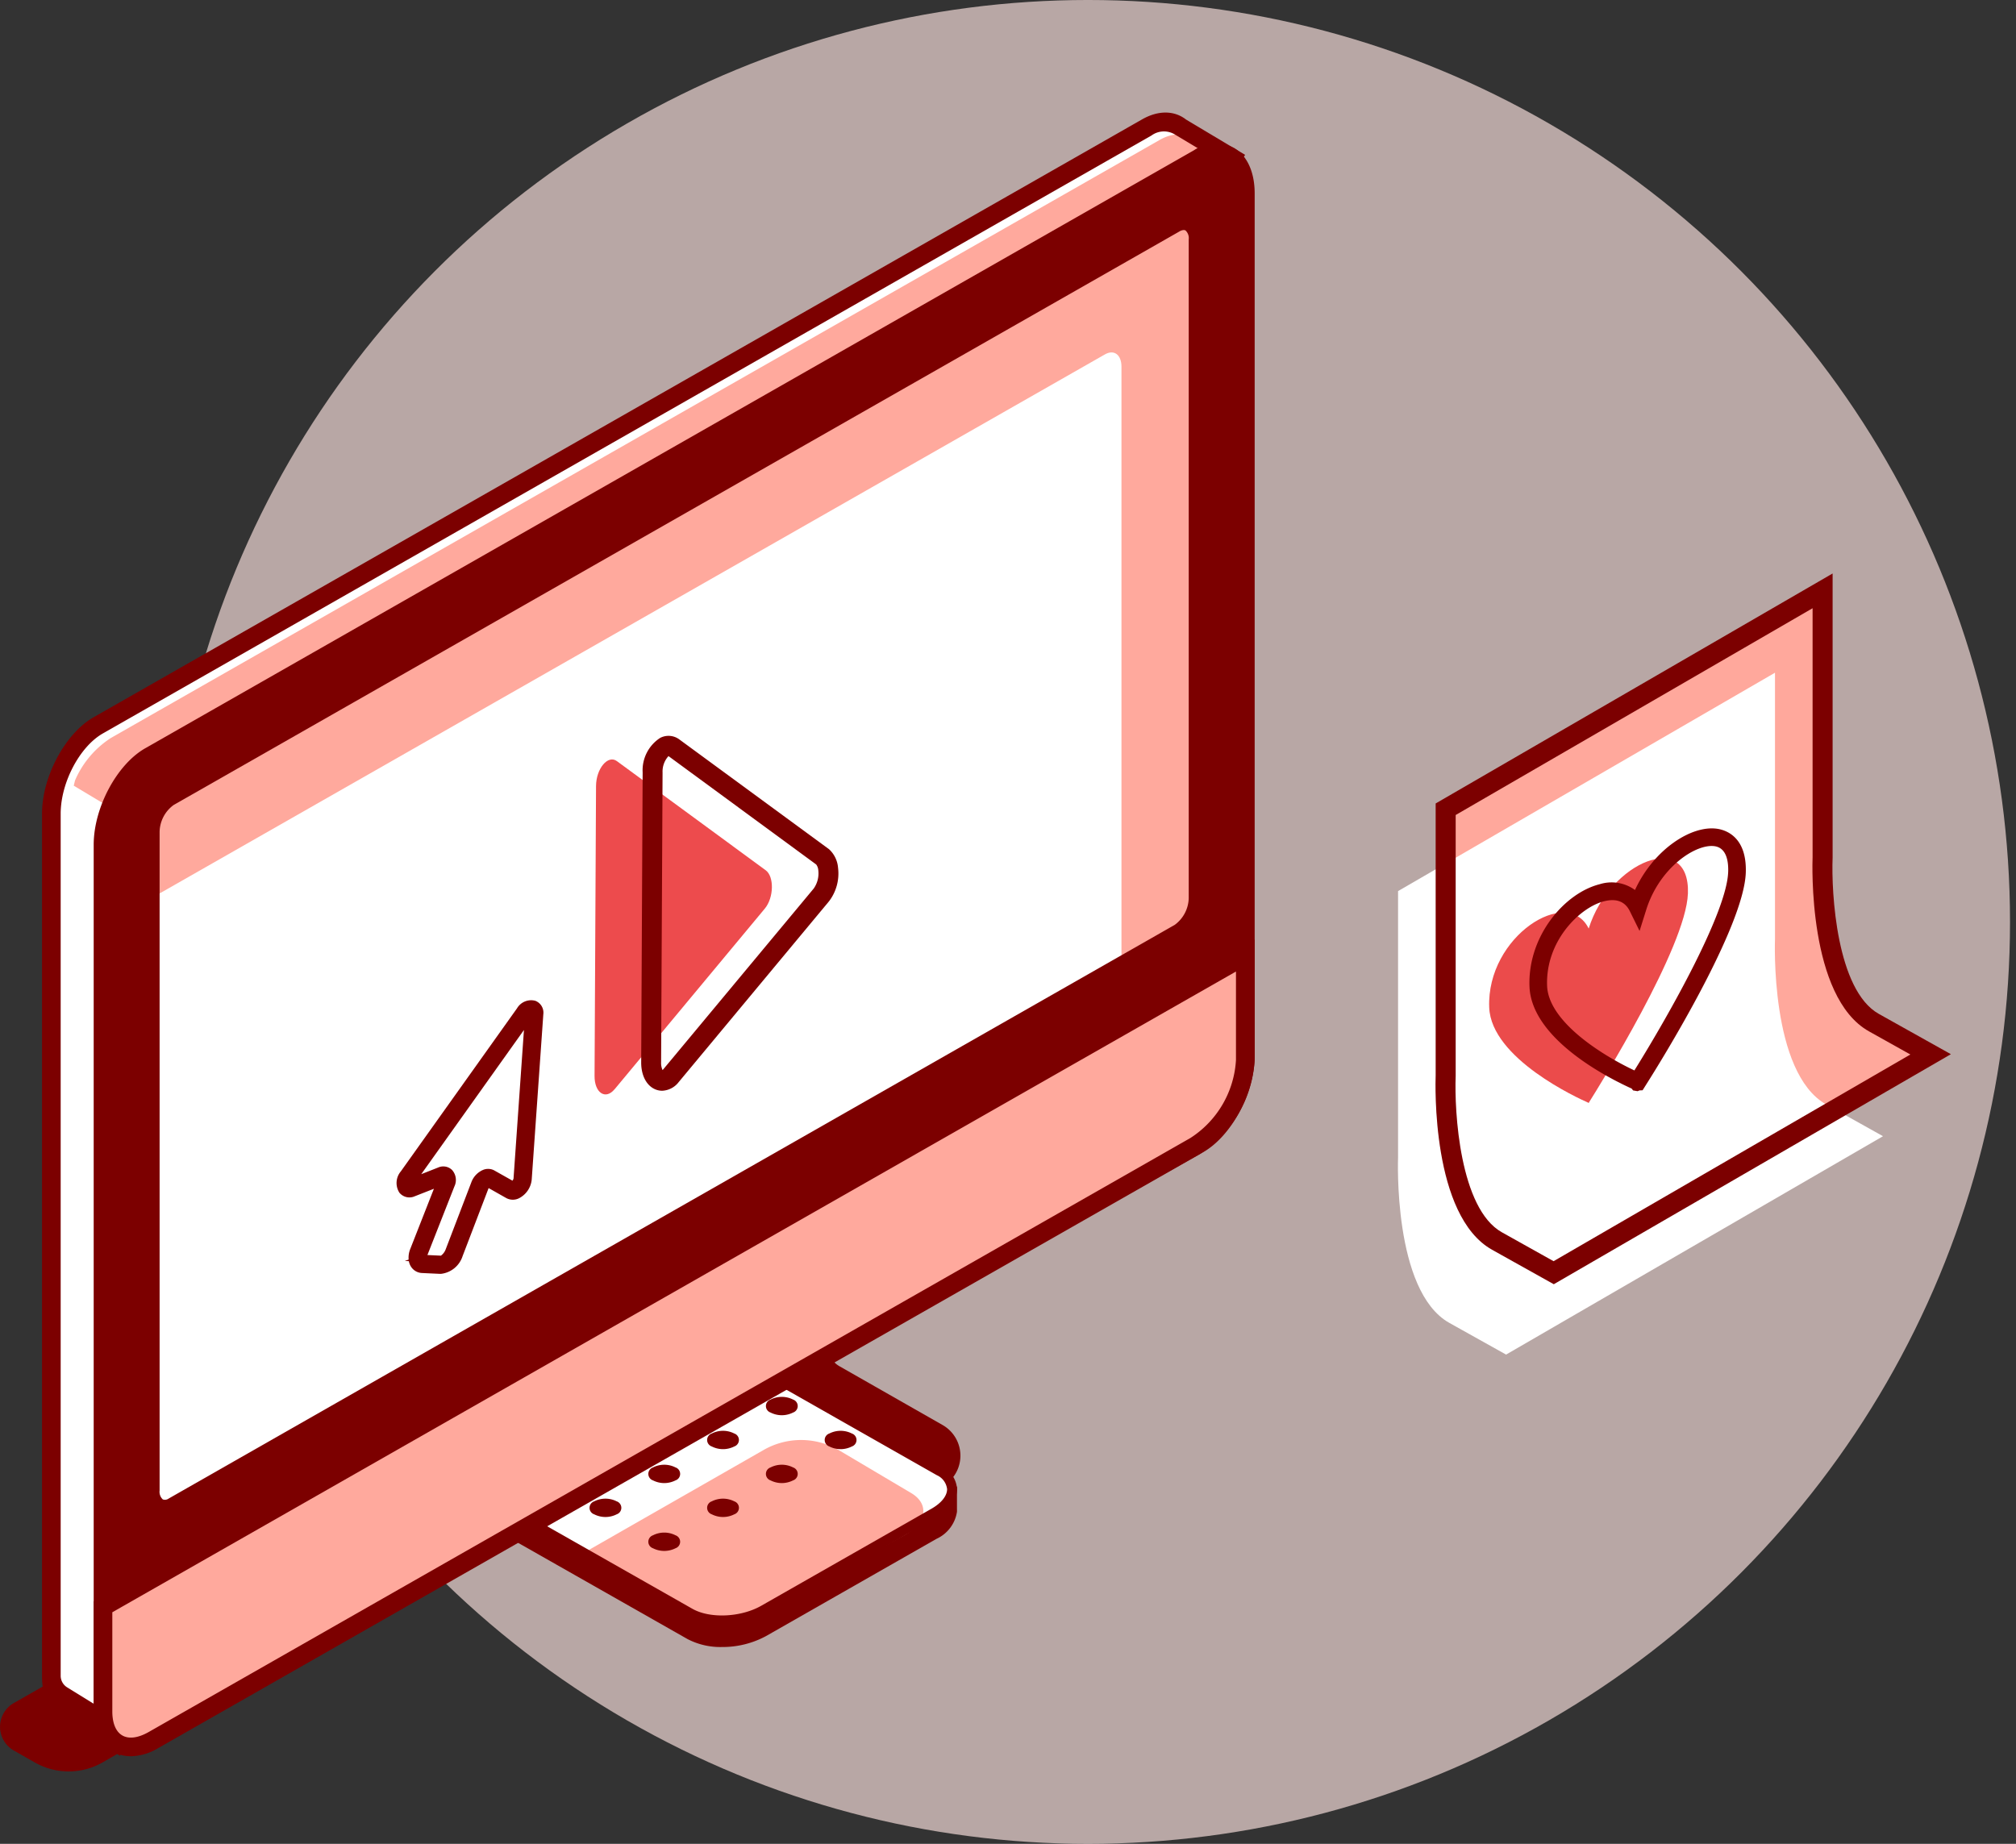 <svg xmlns="http://www.w3.org/2000/svg" xmlns:xlink="http://www.w3.org/1999/xlink" width="258" height="236" viewBox="0 0 258 236">
  <rect x="0" y="0" width="258" height="236" fill="#333333" stroke="none"/>
  <defs>
    <clipPath id="clip-path">
      <rect id="Rectangle_2826" data-name="Rectangle 2826" width="258" height="236" transform="translate(10565 13369)" fill="#bcceff"/>
    </clipPath>
    <clipPath id="clip-path-2">
      <rect id="Rectangle_2823" data-name="Rectangle 2823" width="249.663" height="212.322" fill="none"/>
    </clipPath>
  </defs>
  <g id="Mask_Group_32" data-name="Mask Group 32" transform="translate(-10565 -13369)" clip-path="url(#clip-path)">
    <g id="Group_31276" data-name="Group 31276" transform="translate(20.605 0.43)">
      <circle id="Ellipse_685" data-name="Ellipse 685" cx="118" cy="118" r="118" transform="translate(10565.629 13368.569)" fill="#ffe5e2" opacity="0.649"/>
      <g id="Group_31275" data-name="Group 31275" transform="translate(10544.396 13382.977)">
        <g id="Group_31272" data-name="Group 31272" transform="translate(0 0)">
          <g id="Group_31271" data-name="Group 31271" clip-path="url(#clip-path-2)">
            <path id="Path_24960" data-name="Path 24960" d="M130.764,56.862l7.446,4.206a4.026,4.026,0,0,1,0,7.011L107.441,85.451a2.98,2.98,0,0,0-.011,5.185l13.2,7.526a4.515,4.515,0,0,1,.027,7.829L96.293,120.119a15.319,15.319,0,0,1-15.335.016l-15.533-8.963L13.156,141.327a8.748,8.748,0,0,1-8.694.027l-2.7-1.535a3.5,3.5,0,0,1,0-6.073L126.593,62.581Z" transform="translate(0.001 69.825)" fill="#7c0000"/>
            <path id="Path_24961" data-name="Path 24961" d="M8.945,77.775l134.2-76.531c1.68-.96,3.2-.911,4.287-.062l6.579,3.939-4.87,6.931V116.1c0,4.36-2.685,9.427-6,11.316L17.831,198.877l-6.45,9.179-6.212-3.725c-1.355-.675-2.219-2.388-2.219-4.864V89.091c0-4.36,2.685-9.427,6-11.316" transform="translate(3.623 0.656)" fill="#fff"/>
            <path id="Path_24962" data-name="Path 24962" d="M39.118,71.364,150.651,8.958l1.78-4.084-4.955-2.968c-1.089-.849-2.607-.9-4.289.062L8.989,78.5A12.211,12.211,0,0,0,4.4,83.93l-.167.677,7.952,4.768Z" transform="translate(5.203 1.546)" fill="#ffa99d"/>
            <path id="Path_24963" data-name="Path 24963" d="M3.842,40.477l7.219,4.291-.637,2.7L3.842,43.418Z" transform="translate(4.717 49.704)" fill="#fff"/>
            <path id="Path_24964" data-name="Path 24964" d="M155.276,5.276,150.127,12.6V116.445c0,4.556-2.834,9.881-6.316,11.866l-125.19,71.4-6.711,9.547-6.717-4.028c-1.593-.793-2.529-2.774-2.529-5.41V89.44c0-4.558,2.834-9.881,6.316-11.868l134.2-76.531c1.838-1.049,3.661-1.054,5-.013Zm-1.827.388-5.991-3.589a3.146,3.146,0,0,0-3.647.069L9.611,78.674c-3.13,1.787-5.675,6.615-5.675,10.766V199.83a2.289,2.289,0,0,0,1.123,1.918l4.906,3.026.25,1.981,1.337.8,6.316-8.885,125.31-71.462c3.13-1.785,5.677-6.615,5.677-10.763V12.2Z" transform="translate(3.271 0.307)" fill="#7c0000"/>
            <path id="Path_24965" data-name="Path 24965" d="M12.375,210.305l-7.163-4.293c-1.765-.878-2.8-3.032-2.8-5.889V89.747c0-4.734,2.959-10.273,6.6-12.35L143.211.864c2.045-1.163,4.1-1.152,5.614.033l7.557,4.518-5.392,7.671V116.752c0,4.732-2.959,10.275-6.595,12.352L19.315,200.437ZM146.163,1.125a4.866,4.866,0,0,0-2.4.708L9.564,78.364c-3.329,1.9-6.036,7-6.036,11.383V200.123c0,2.417.809,4.209,2.219,4.91l6.312,3.783,6.595-9.286L143.842,128.14c3.331-1.9,6.036-7.009,6.036-11.387V12.735l4.906-6.98L148.2,1.813a3.278,3.278,0,0,0-2.036-.688M12.014,208.607,10,207.4l-.247-1.985L5.074,202.53a2.863,2.863,0,0,1-1.388-2.391V89.747c0-4.329,2.671-9.375,5.958-11.247l134.2-76.533a3.7,3.7,0,0,1,4.267-.025l6.45,3.859-4.839,6.882V116.752c0,4.331-2.671,9.375-5.955,11.247L18.558,199.4Zm-.974-1.883.664.4L17.9,198.5l125.313-71.465c2.974-1.7,5.394-6.307,5.394-10.28V12.332l4.351-6.189L147.478,2.86a2.7,2.7,0,0,0-3.081.076L10.2,79.467c-2.977,1.7-5.4,6.307-5.4,10.28V200.123a1.751,1.751,0,0,0,.858,1.457l5.135,3.168Z" transform="translate(2.964 0)" fill="#7c0000"/>
            <path id="Path_24966" data-name="Path 24966" d="M85.272,86.485,58.061,71.038c-2.638-1.5-7.063-1.332-10.079.388L31.428,80.871l-7.867,3.514v3.6h.051a3.581,3.581,0,0,0,1.9,2.366L59.042,109.4a9.081,9.081,0,0,0,4.427,1.023,11.693,11.693,0,0,0,5.652-1.41L90.911,96.58a4.569,4.569,0,0,0,2.625-3.462,2.511,2.511,0,0,0,0-.292V89.905Z" transform="translate(28.932 85.975)" fill="#7c0000"/>
            <path id="Path_24967" data-name="Path 24967" d="M25.48,88.2l33.529,19.049c2.422,1.381,6.651,1.208,9.449-.385l21.79-12.428c2.8-1.6,3.1-4.008.68-5.387L57.4,70c-2.422-1.381-6.653-1.208-9.449.388L26.16,82.809c-2.8,1.6-3.1,4.008-.68,5.389" transform="translate(29.281 84.808)" fill="#fff"/>
            <path id="Path_24968" data-name="Path 24968" d="M75.233,83,66.125,77.6a9.624,9.624,0,0,0-9.669-.082L33.63,90.574l13.791,7.838c2.424,1.381,6.653,1.208,9.451-.388l17.683-9.638c2.794-1.593,3.1-4.006.677-5.387" transform="translate(41.297 93.646)" fill="#ffa99d"/>
            <path id="Path_24969" data-name="Path 24969" d="M69.123,107.769l21.79-12.428c1.673-.956,2.633-2.266,2.633-3.6a3.389,3.389,0,0,0-1.956-2.892L58.064,69.8c-2.638-1.5-7.063-1.33-10.079.388L26.192,82.611c-1.673.956-2.633,2.27-2.633,3.6a3.392,3.392,0,0,0,1.956,2.892l33.527,19.049a9.1,9.1,0,0,0,4.429,1.025,11.693,11.693,0,0,0,5.652-1.41M26.146,88a2.226,2.226,0,0,1-1.315-1.787c0-.864.726-1.773,1.994-2.5L48.615,71.29c2.618-1.493,6.57-1.669,8.818-.388L90.96,89.954a2.222,2.222,0,0,1,1.315,1.787c0,.864-.726,1.773-1.992,2.5L68.491,106.664c-2.618,1.493-6.575,1.667-8.818.385L26.143,88Z" transform="translate(28.93 84.453)" fill="#7c0000"/>
            <path id="Path_24970" data-name="Path 24970" d="M150.725,2.524a4.5,4.5,0,0,0-4.578.3L11.946,79.356C8.464,81.341,5.63,86.666,5.63,91.224V201.6c0,2.471,1,3.567,1.834,4.053a3.736,3.736,0,0,0,1.9.472,7.931,7.931,0,0,0,3.817-1.174L146.777,130.1c3.482-1.987,6.316-7.31,6.316-11.868V7.853c0-2.513-.862-4.456-2.368-5.329" transform="translate(6.914 2.49)" fill="#7c0000"/>
            <path id="Path_24971" data-name="Path 24971" d="M9.674,206.988a4.3,4.3,0,0,1-2.183-.544c-.965-.564-2.11-1.807-2.11-4.536V91.532c0-4.737,2.959-10.28,6.6-12.352l134.2-76.533a5.029,5.029,0,0,1,5.133-.3h0c1.682.976,2.645,3.095,2.645,5.811V118.537c0,4.737-2.959,10.275-6.6,12.35L13.76,205.743a8.456,8.456,0,0,1-4.086,1.245M149.15,2.9a4.933,4.933,0,0,0-2.422.72L12.531,80.145c-3.329,1.9-6.036,7.007-6.036,11.387V201.908c0,1.742.537,2.979,1.555,3.571,1.214.7,3.15.443,5.162-.7l133.6-74.858c3.324-1.9,6.031-7,6.031-11.381V8.161c0-2.308-.762-4.073-2.09-4.848a3.171,3.171,0,0,0-1.6-.417" transform="translate(6.608 2.183)" fill="#7c0000"/>
            <path id="Path_24972" data-name="Path 24972" d="M152.106,48.424V61.8a14.029,14.029,0,0,1-6.443,11.022l-133.3,76.023c-3.558,2.03-6.443.383-6.443-3.674V131.795Z" transform="translate(7.263 59.463)" fill="#ffa99d"/>
            <path id="Path_24973" data-name="Path 24973" d="M13.025,150l133.3-76.021a14.757,14.757,0,0,0,6.764-11.574V47.932L5.951,131.844l-.321.185v13.747c0,2.188.775,3.843,2.183,4.659a3.947,3.947,0,0,0,2.016.526A6.534,6.534,0,0,0,13.025,150m138.8-99.88V62.407A13.358,13.358,0,0,1,145.7,72.879L12.394,148.9c-1.528.873-2.928,1.032-3.941.439S6.9,147.491,6.9,145.776V132.767Z" transform="translate(6.914 58.859)" fill="#7c0000"/>
            <path id="Path_24974" data-name="Path 24974" d="M10.136,152.045a4.5,4.5,0,0,1-2.3-.6c-1.586-.92-2.457-2.745-2.457-5.14V132.234l.6-.341L153.956,47.5V62.935A15.377,15.377,0,0,1,146.911,75l-133.3,76.021-.276-.483.276.483a7.05,7.05,0,0,1-3.471,1.029M6.495,132.883v13.424c0,1.981.675,3.464,1.9,4.177s2.919.555,4.654-.434l133.3-76.021a14.142,14.142,0,0,0,6.483-11.093V49.42Zm3.643,17.891a3.244,3.244,0,0,1-1.66-.428c-1.176-.682-1.827-2.114-1.827-4.039V132.972l.281-.158L152.684,49.692V62.935a13.958,13.958,0,0,1-6.4,10.953l-133.3,76.023a5.828,5.828,0,0,1-2.838.862M7.765,133.62v12.686c0,1.508.452,2.6,1.272,3.075.838.49,2.036.334,3.387-.437l133.3-76.021a12.735,12.735,0,0,0,5.842-9.988V51.61Z" transform="translate(6.608 58.331)" fill="#7c0000"/>
            <path id="Path_24975" data-name="Path 24975" d="M11,170.012,139.741,96.589a4.983,4.983,0,0,0,2.114-3.99V8.294c0-1.54-.947-2.246-2.114-1.58L11,80.135a4.991,4.991,0,0,0-2.114,3.993v84.3c0,1.54.947,2.246,2.114,1.58" transform="translate(10.906 7.936)" fill="#ffa99d"/>
            <path id="Path_24976" data-name="Path 24976" d="M130.57,14.031c1.167-.666,2.114.04,2.114,1.58V91.716L10.938,161.147c-1.167.666-2.114-.042-2.114-1.58V83.462Z" transform="translate(10.836 16.921)" fill="#fff"/>
            <path id="Path_24977" data-name="Path 24977" d="M11.662,170.916,140.408,97.493a5.6,5.6,0,0,0,2.435-4.543V8.645a2.46,2.46,0,0,0-1.04-2.235,1.972,1.972,0,0,0-2.025.1L11.029,79.936A5.608,5.608,0,0,0,8.6,84.479v84.3a2.461,2.461,0,0,0,1.038,2.235,1.709,1.709,0,0,0,.871.234,2.337,2.337,0,0,0,1.156-.336M141.163,7.509a1.327,1.327,0,0,1,.408,1.136v84.3a4.364,4.364,0,0,1-1.794,3.44L11.029,169.811a.818.818,0,0,1-.753.109,1.321,1.321,0,0,1-.408-1.136v-84.3a4.362,4.362,0,0,1,1.794-3.44L140.408,7.618a1.145,1.145,0,0,1,.524-.167.448.448,0,0,1,.232.058" transform="translate(10.556 7.585)" fill="#7c0000"/>
            <path id="Path_24978" data-name="Path 24978" d="M36.135,56.277v21.23c0,.842-.867,1.785-1.406,1.528L31.944,77.71c-.388-.183-1,.33-1.21,1l-2.689,8.832c-.267.882-1.007,1.631-1.624,1.644l-2.306.053c-.586.013-.842-.642-.579-1.477l2.845-9.057c.212-.673-.109-1.114-.628-.867L22.01,79.631c-.729.35-1.034-.515-.495-1.395L34.887,56.364c.479-.782,1.248-.835,1.248-.087" transform="translate(26.084 68.453)" fill="#fff"/>
            <path id="Path_24979" data-name="Path 24979" d="M24.764,84.629a2.089,2.089,0,0,1-.049-1.9L28.108,74.1l-3.413,1.346a1.2,1.2,0,0,1-1.444-.325,1.863,1.863,0,0,1,.2-2.19l14.87-20.883a1.638,1.638,0,0,1,1.82-.793,1.172,1.172,0,0,1,.735,1.263L39.386,73.695A2.584,2.584,0,0,1,38.1,75.653a1.323,1.323,0,0,1-1.3.045l-2.567-1.448a1.01,1.01,0,0,0-.37.479l-3.3,8.622a2.85,2.85,0,0,1-2.442,1.987l-2.306-.107-.033,0a1.3,1.3,0,0,1-1.025-.6m10.064-11.7,2.593,1.464a1.165,1.165,0,0,0,.53-.8l1.444-20.575L24.619,73.766a1.616,1.616,0,0,0-.125.212l3.531-1.392a1.172,1.172,0,0,1,1.294.216,1.477,1.477,0,0,1,.2,1.624l-3.471,8.834c-.129.323-.1.519-.149.535l2.29.107c.209.009.775-.4,1.029-1.065l3.3-8.622a2.337,2.337,0,0,1,1.286-1.346,1.346,1.346,0,0,1,.546-.08,1.1,1.1,0,0,1,.472.14" transform="translate(28.215 62.853)" fill="#7c0000"/>
            <path id="Path_24980" data-name="Path 24980" d="M28.44,86.028h-.087l-2.31-.109a1.752,1.752,0,0,1-1.408-.8v0a1.908,1.908,0,0,1-.281-.715l-.521-.027.492-.172a2.972,2.972,0,0,1,.218-1.388l3.017-7.682L25.1,76.1a1.658,1.658,0,0,1-1.961-.466,2.3,2.3,0,0,1,.187-2.723L38.2,52.034a2.089,2.089,0,0,1,2.337-.956,1.622,1.622,0,0,1,1.025,1.716L40.075,73.971a3.019,3.019,0,0,1-1.513,2.319,1.774,1.774,0,0,1-1.736.04l-2.259-1.279a.58.58,0,0,0-.036.076l-3.3,8.627a3.3,3.3,0,0,1-2.789,2.275m-3.057-1.4a.859.859,0,0,0,.68.4l2.33.107.047,0a2.476,2.476,0,0,0,1.956-1.7l3.3-8.622a1.455,1.455,0,0,1,.55-.7l.225-.138,2.794,1.577a.9.9,0,0,0,.871-.049,2.151,2.151,0,0,0,1.049-1.6l1.484-21.177a.73.73,0,0,0-.439-.815l-.053-.016L38.64,73.868a1.593,1.593,0,0,1-.778,1.167l-.212.1-2.8-1.58a.683.683,0,0,0-.281-.085,1.012,1.012,0,0,0-.368.056,1.9,1.9,0,0,0-1.023,1.087l-3.3,8.62c-.276.729-.945,1.352-1.439,1.352H28.42l-3.133-.147a.874.874,0,0,0,.1.187M29.14,73.554l-3.765,9.587a2.309,2.309,0,0,0-.172.755l.57-.2a2.512,2.512,0,0,1,.107-.354l3.473-8.836a1.048,1.048,0,0,0-.1-1.145.723.723,0,0,0-.818-.114l-4.59,1.8.5-1.025a2.078,2.078,0,0,1,.154-.265L40.072,51.88a1.334,1.334,0,0,0-1.147.673L24.055,73.436a1.452,1.452,0,0,0-.212,1.655.749.749,0,0,0,.931.183ZM26.729,83.618l1.729.08a1.761,1.761,0,0,0,.595-.775l3.3-8.624a2.752,2.752,0,0,1,1.553-1.6,1.654,1.654,0,0,1,.729-.1,1.579,1.579,0,0,1,.655.194l0,0L37.61,74.1a.637.637,0,0,0,.14-.287l1.332-19L25.938,73.269l2.166-.853a1.609,1.609,0,0,1,1.776.314,1.911,1.911,0,0,1,.305,2.1Z" transform="translate(27.97 62.61)" fill="#7c0000"/>
            <path id="Path_24981" data-name="Path 24981" d="M37.837,81.922a.877.877,0,0,0,0,1.662,3.2,3.2,0,0,0,2.879,0,.878.878,0,0,0,0-1.662,3.181,3.181,0,0,0-2.879,0" transform="translate(45.73 100.175)" fill="#7c0000"/>
            <path id="Path_24982" data-name="Path 24982" d="M34.46,79.973a.876.876,0,0,0,0,1.66,3.176,3.176,0,0,0,2.876,0,.876.876,0,0,0,0-1.66,3.176,3.176,0,0,0-2.876,0" transform="translate(41.583 97.781)" fill="#7c0000"/>
            <path id="Path_24983" data-name="Path 24983" d="M41.214,79.973a.876.876,0,0,0,0,1.66,3.181,3.181,0,0,0,2.879,0,.876.876,0,0,0,0-1.66,3.181,3.181,0,0,0-2.879,0" transform="translate(49.877 97.781)" fill="#7c0000"/>
            <path id="Path_24984" data-name="Path 24984" d="M37.837,78.024a.876.876,0,0,0,0,1.66,3.181,3.181,0,0,0,2.879,0,.876.876,0,0,0,0-1.66,3.181,3.181,0,0,0-2.879,0" transform="translate(45.73 95.388)" fill="#7c0000"/>
            <path id="Path_24985" data-name="Path 24985" d="M44.59,78.024a.876.876,0,0,0,0,1.66,3.181,3.181,0,0,0,2.879,0,.876.876,0,0,0,0-1.66,3.181,3.181,0,0,0-2.879,0" transform="translate(54.023 95.388)" fill="#7c0000"/>
            <path id="Path_24986" data-name="Path 24986" d="M41.214,76.075a.876.876,0,0,0,0,1.66,3.176,3.176,0,0,0,2.876,0,.876.876,0,0,0,0-1.66,3.176,3.176,0,0,0-2.876,0" transform="translate(49.877 92.995)" fill="#7c0000"/>
            <path id="Path_24987" data-name="Path 24987" d="M47.967,76.075a.876.876,0,0,0,0,1.66,3.181,3.181,0,0,0,2.879,0,.876.876,0,0,0,0-1.66,3.181,3.181,0,0,0-2.879,0" transform="translate(58.17 92.995)" fill="#7c0000"/>
            <path id="Path_24988" data-name="Path 24988" d="M44.59,74.126a.876.876,0,0,0,0,1.66,3.181,3.181,0,0,0,2.879,0,.876.876,0,0,0,0-1.66,3.181,3.181,0,0,0-2.879,0" transform="translate(54.023 90.601)" fill="#7c0000"/>
            <path id="Path_24989" data-name="Path 24989" d="M83.05,89.506V55.427l48.238-27.95V61.556s-.691,17.131,6.566,21.188L145.11,86.8l-48.236,27.95-7.259-4.057c-7.257-4.057-6.566-21.188-6.566-21.188" transform="translate(101.961 33.74)" fill="#ffa89c"/>
            <path id="Path_24990" data-name="Path 24990" d="M80.315,94.209V60.13l48.238-27.95V66.259s-.691,17.131,6.566,21.188l7.257,4.057-48.236,27.95L86.881,115.4c-7.257-4.057-6.566-21.188-6.566-21.188" transform="translate(98.603 39.516)" fill="#fff"/>
            <path id="Path_24991" data-name="Path 24991" d="M89.7,113.04c-7.776-4.349-7.261-21.291-7.223-22.333V55.915l50.8-29.436V62.835c-.183,4.545.521,17,5.913,20.014l9.222,5.158L97.594,117.45Zm48.238-27.952c-7.854-4.389-7.252-21.625-7.223-22.307V30.926L85.039,57.392V90.785c-.185,4.547.521,17,5.911,20.016l6.617,3.7,45.66-26.455Z" transform="translate(101.253 32.515)" fill="#7c0000"/>
            <path id="Path_24992" data-name="Path 24992" d="M110.975,47.353c.285-8.286-9.992-4.16-12.7,4.469-2.711-5.525-13.08.978-12.731,10.1.252,6.561,11.414,11.637,12.668,12.187,0,0,.042.056.062.027.02.009.062-.1.062-.1,1.252-1.987,12.4-19.856,12.635-26.684" transform="translate(105.039 52.618)" fill="#eb4b4b"/>
            <path id="Path_24993" data-name="Path 24993" d="M101.116,74.661l-.183-.238C98.253,73.215,88.12,68.2,87.859,61.367c-.245-6.417,4.449-11.955,8.99-13.1a5.09,5.09,0,0,1,4.512.742c2.4-5.22,7.3-8.388,10.623-7.82,1.121.192,3.712,1.118,3.556,5.6-.238,6.956-10.708,23.915-12.715,27.07l-.492.784-.394.018-.243.1Zm12.171-27.95c.047-1.366-.207-3.046-1.682-3.3-2.359-.4-7.085,2.638-8.812,8.145l-.847,2.694L100.7,51.718c-.608-1.239-1.716-1.664-3.3-1.265-3.117.789-7.506,5.1-7.286,10.826.169,4.483,6.753,8.74,11.171,10.824,4.585-7.368,11.826-20.275,12-25.39" transform="translate(107.878 50.497)" fill="#7c0000"/>
          </g>
        </g>
        <g id="Group_31274" data-name="Group 31274" transform="translate(0 0)">
          <g id="Group_31273" data-name="Group 31273" clip-path="url(#clip-path-2)">
            <path id="Path_24994" data-name="Path 24994" d="M36.706,79.385,55.938,56.252c1.159-1.395,1.219-4.1.109-4.91L37,37.373c-1.145-.84-2.651.969-2.662,3.2l-.189,37.1c-.011,2.159,1.395,3.1,2.553,1.709" transform="translate(41.939 45.634)" fill="#ed4b4d"/>
            <path id="Path_24995" data-name="Path 24995" d="M60.206,50.443a3.052,3.052,0,0,1,.958,2.016,5.285,5.285,0,0,1-1.032,3.859L40.9,79.451a2.05,2.05,0,0,1-2.277.813c-.965-.35-1.551-1.491-1.542-2.983l.187-37.1A4.427,4.427,0,0,1,39.2,36.262a1.742,1.742,0,0,1,1.869.14L60.113,50.372c.033.022.062.047.094.071m-21.217,28.4a.355.355,0,0,0,.123.071c.261.1.59-.265.684-.379L59.028,55.4a3.891,3.891,0,0,0,.713-2.767,1.8,1.8,0,0,0-.477-1.107L40.222,37.559a.31.31,0,0,0-.377-.016A3.164,3.164,0,0,0,38.7,40.186l-.189,37.1a2.036,2.036,0,0,0,.477,1.555" transform="translate(45.533 44.274)" fill="#7c0000"/>
            <path id="Path_24996" data-name="Path 24996" d="M39.515,81.232a2.309,2.309,0,0,1-.778-.138c-1.185-.432-1.918-1.778-1.907-3.509l.187-37.1a4.931,4.931,0,0,1,2.241-4.414,2.311,2.311,0,0,1,2.449.192L60.872,50.321A3.6,3.6,0,0,1,62.024,52.7a5.855,5.855,0,0,1-1.154,4.28L41.636,80.116a2.808,2.808,0,0,1-2.121,1.116m.829-44.314a1.282,1.282,0,0,0-.582.145,3.931,3.931,0,0,0-1.631,3.427l-.187,37.1c-.007,1.248.443,2.19,1.174,2.455a1.522,1.522,0,0,0,1.66-.644L60.012,56.268a4.7,4.7,0,0,0,.907-3.431,2.532,2.532,0,0,0-.758-1.658l-.02-.013L41.048,37.156a1.182,1.182,0,0,0-.7-.238M39.515,79.8a.863.863,0,0,1-.29-.051.885.885,0,0,1-.285-.169,2.557,2.557,0,0,1-.675-1.985l.187-37.1a3.645,3.645,0,0,1,1.455-3.141.851.851,0,0,1,.951.065L59.9,51.384a2.3,2.3,0,0,1,.7,1.488,4.442,4.442,0,0,1-.835,3.19L40.533,79.2a1.393,1.393,0,0,1-1.018.6M40.324,38.4a2.916,2.916,0,0,0-.758,2.09l-.187,37.1a2.166,2.166,0,0,0,.187,1,1.01,1.01,0,0,0,.1-.111L58.909,55.35a3.357,3.357,0,0,0,.586-2.342,1.387,1.387,0,0,0-.27-.737Z" transform="translate(45.226 43.968)" fill="#7c0000"/>
          </g>
        </g>
      </g>
    </g>
  </g>
</svg>
